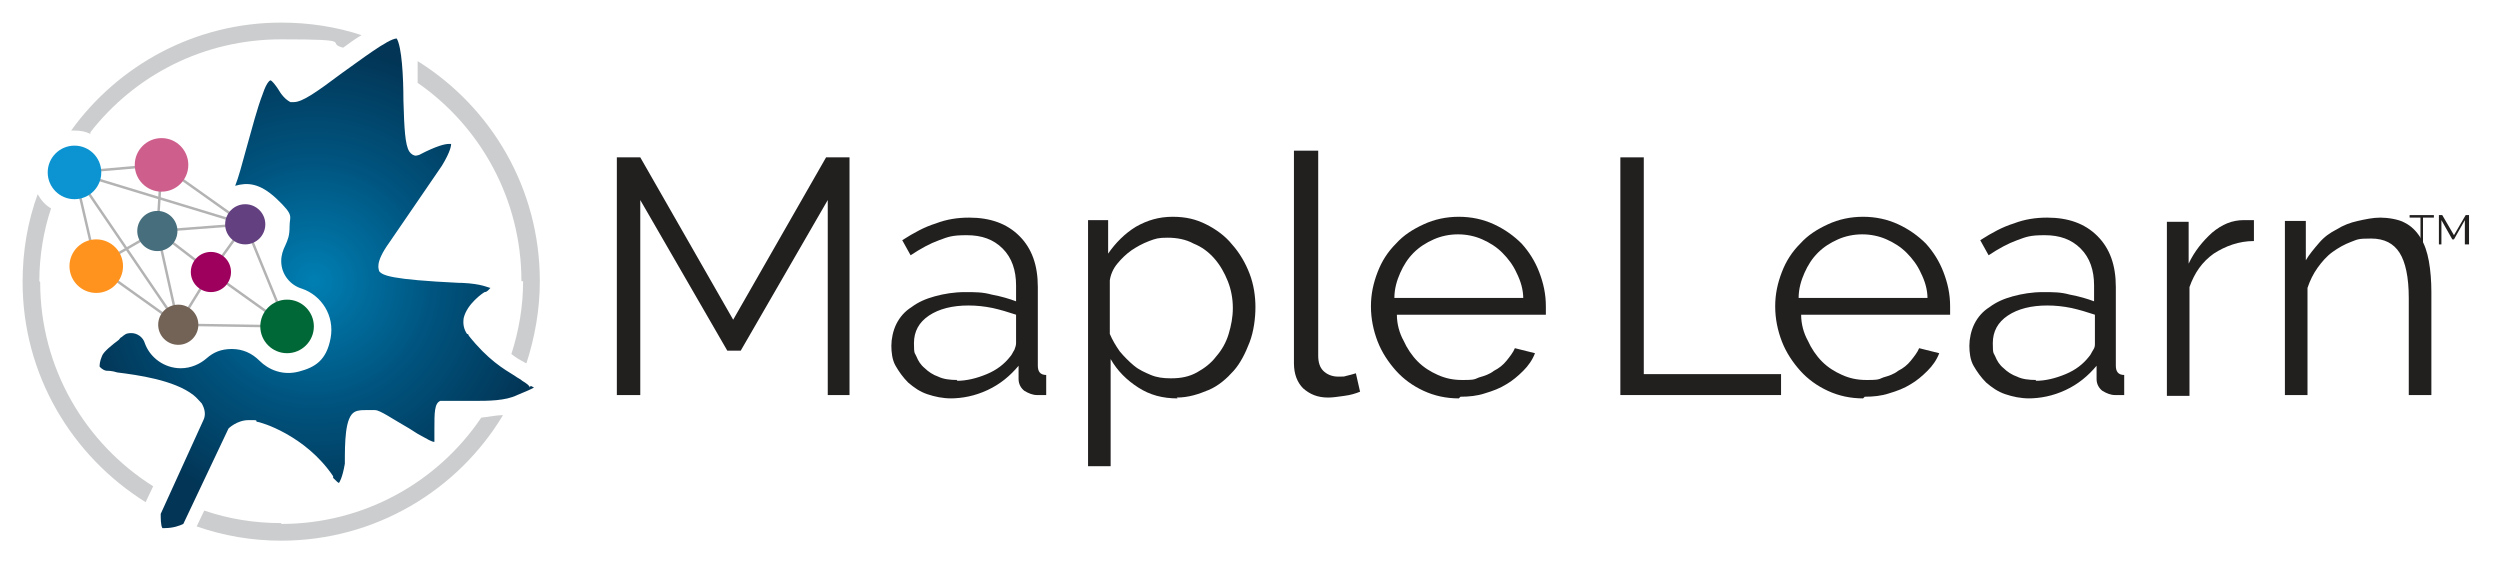 <?xml version="1.0" encoding="UTF-8"?>
<svg id="Layer_2_copy_5" data-name="Layer 2 copy 5" xmlns="http://www.w3.org/2000/svg" xmlns:xlink="http://www.w3.org/1999/xlink" version="1.1" viewBox="0 0 298.7 68.2">
  <defs>
    <style>
      .cls-1, .cls-2, .cls-3, .cls-4, .cls-5, .cls-6, .cls-7, .cls-8, .cls-9, .cls-10, .cls-11, .cls-12 {
        stroke-width: 0px;
      }

      .cls-1, .cls-13, .cls-14, .cls-15, .cls-16 {
        fill: none;
      }

      .cls-2 {
        fill: #221f1f;
      }

      .cls-3 {
        fill: #736357;
      }

      .cls-4 {
        fill: #ff931e;
      }

      .cls-5 {
        fill: #634080;
      }

      .cls-6 {
        fill: url(#radial-gradient-3);
      }

      .cls-7 {
        fill: #0b94d1;
      }

      .cls-8 {
        fill: #cccdce;
      }

      .cls-9 {
        fill: #466e7c;
      }

      .cls-17 {
        isolation: isolate;
      }

      .cls-10 {
        fill: #ce5f8d;
      }

      .cls-11 {
        fill: #006837;
      }

      .cls-12 {
        fill: #9e005d;
      }

      .cls-13 {
        stroke: #b3b3b3;
        stroke-width: .3px;
      }

      .cls-13, .cls-14, .cls-15, .cls-16 {
        stroke-miterlimit: 10;
      }

      .cls-14 {
        stroke: url(#radial-gradient);
      }

      .cls-14, .cls-15, .cls-16 {
        stroke-width: 1.3px;
      }

      .cls-15 {
        stroke: url(#radial-gradient-4);
      }

      .cls-16 {
        stroke: url(#radial-gradient-2);
      }
    </style>
    <radialGradient id="radial-gradient" cx="29.3" cy="43.2" fx="29.3" fy="43.2" r="0" gradientTransform="translate(0 70) scale(1 -1)" gradientUnits="userSpaceOnUse">
      <stop offset="0" stop-color="#007fb3"/>
      <stop offset=".5" stop-color="#005580"/>
      <stop offset="1" stop-color="#023556"/>
    </radialGradient>
    <radialGradient id="radial-gradient-2" cx="39.1" cy="46.9" fx="39.1" fy="46.9" r="0" gradientTransform="translate(0 70) scale(1 -1)" gradientUnits="userSpaceOnUse">
      <stop offset="0" stop-color="#007fb3"/>
      <stop offset=".5" stop-color="#005580"/>
      <stop offset="1" stop-color="#023556"/>
    </radialGradient>
    <radialGradient id="radial-gradient-3" cx="37.5" cy="36.4" fx="37.5" fy="36.4" r="28.2" gradientTransform="translate(0 70) scale(1 -1)" gradientUnits="userSpaceOnUse">
      <stop offset="0" stop-color="#007fb3"/>
      <stop offset=".5" stop-color="#005580"/>
      <stop offset="1" stop-color="#023556"/>
    </radialGradient>
    <radialGradient id="radial-gradient-4" cx="29.3" cy="43.2" fx="29.3" fy="43.2" r="0" gradientTransform="translate(0 70) scale(1 -1)" gradientUnits="userSpaceOnUse">
      <stop offset="0" stop-color="#007fb3"/>
      <stop offset=".5" stop-color="#005580"/>
      <stop offset="1" stop-color="#023556"/>
    </radialGradient>
  </defs>
  <g class="cls-17">
    <g class="cls-17">
      <path class="cls-2" d="M98.9,47.2v-23.3l-10.4,18h-1.6l-10.4-18v23.3h-2.8v-28.4h2.8l11.1,19.4,11.1-19.4h2.8v28.4h-2.8Z"/>
      <path class="cls-2" d="M113.7,47.6c-1.1,0-2-.2-2.9-.5-.9-.3-1.6-.8-2.3-1.4-.6-.6-1.1-1.3-1.5-2s-.5-1.6-.5-2.4.2-1.8.6-2.6c.4-.8,1-1.5,1.8-2,.8-.6,1.7-1,2.8-1.3,1.1-.3,2.3-.5,3.6-.5s2.1,0,3.2.3c1.1.2,2.1.5,2.9.8v-1.9c0-1.8-.5-3.3-1.6-4.4-1.1-1.1-2.5-1.6-4.3-1.6s-2.2.2-3.3.6c-1.1.4-2.2,1-3.4,1.8l-1-1.8c1.4-.9,2.7-1.6,4-2,1.3-.5,2.6-.7,4-.7,2.5,0,4.5.7,6,2.2,1.5,1.5,2.2,3.5,2.2,6.1v9.4c0,.7.3,1.1,1,1.1v2.4c-.2,0-.4,0-.6,0s-.3,0-.5,0c-.5,0-1-.2-1.5-.5-.4-.3-.7-.8-.7-1.4v-1.6c-1,1.2-2.2,2.2-3.7,2.9s-3,1-4.5,1ZM114.3,45.5c1.2,0,2.4-.3,3.6-.8,1.2-.5,2.1-1.2,2.8-2.1.2-.2.3-.5.5-.8.1-.3.2-.5.2-.8v-3.4c-.9-.3-1.9-.6-2.8-.8-1-.2-1.9-.3-2.9-.3-1.9,0-3.5.4-4.7,1.2-1.2.8-1.8,1.9-1.8,3.3s.1,1.1.3,1.6c.2.5.5,1,1,1.4.4.4,1,.8,1.6,1,.6.3,1.4.4,2.3.4Z"/>
      <path class="cls-2" d="M140.7,47.6c-1.8,0-3.3-.4-4.7-1.3-1.4-.9-2.5-2-3.3-3.4v12.8h-2.7v-29.4h2.4v4c.9-1.3,2-2.4,3.3-3.2,1.4-.8,2.8-1.2,4.4-1.2s2.8.3,4,.9c1.2.6,2.3,1.4,3.1,2.4.9,1,1.6,2.2,2.1,3.5.5,1.3.7,2.7.7,4s-.2,2.9-.7,4.2c-.5,1.3-1.1,2.5-1.9,3.4s-1.8,1.8-3,2.3-2.4.9-3.8.9ZM140,45.2c1.1,0,2.1-.2,3-.7.9-.5,1.7-1.1,2.3-1.9.7-.8,1.2-1.7,1.5-2.7.3-1,.5-2,.5-3.1s-.2-2.2-.6-3.2-.9-1.9-1.6-2.7c-.7-.8-1.5-1.4-2.5-1.8-.9-.5-2-.7-3.1-.7s-1.4.1-2.2.4-1.5.7-2.1,1.1c-.7.5-1.2,1-1.7,1.6-.5.6-.8,1.3-.9,2v6.4c.3.7.7,1.4,1.2,2.1.5.6,1.1,1.2,1.7,1.7.6.5,1.3.8,2,1.1.7.3,1.5.4,2.3.4Z"/>
      <path class="cls-2" d="M154.8,18h2.7v24.5c0,.8.2,1.4.6,1.8.4.4,1,.7,1.8.7s.6,0,1-.1.8-.2,1.1-.3l.5,2.2c-.5.2-1.1.4-1.9.5-.7.1-1.4.2-1.9.2-1.3,0-2.2-.4-3-1.1-.7-.7-1.1-1.7-1.1-3v-25.4Z"/>
      <path class="cls-2" d="M174.3,47.6c-1.5,0-2.9-.3-4.2-.9-1.3-.6-2.4-1.4-3.3-2.4-.9-1-1.7-2.2-2.2-3.5-.5-1.3-.8-2.7-.8-4.2s.3-2.8.8-4.1c.5-1.3,1.2-2.4,2.2-3.4.9-1,2-1.7,3.3-2.3s2.7-.9,4.2-.9,2.9.3,4.2.9c1.3.6,2.4,1.4,3.3,2.3.9,1,1.6,2.1,2.1,3.4.5,1.3.8,2.6.8,4.1s0,.4,0,.6c0,.2,0,.4,0,.4h-17.8c0,1.1.3,2.2.8,3.1.4.9,1,1.8,1.7,2.5s1.5,1.2,2.4,1.6,1.8.6,2.9.6,1.4,0,2-.3c.7-.2,1.3-.4,1.8-.8.6-.3,1.1-.7,1.5-1.2.4-.5.8-1,1-1.5l2.4.6c-.3.8-.8,1.5-1.4,2.1-.6.6-1.3,1.2-2,1.6-.8.5-1.6.8-2.6,1.1-.9.3-1.9.4-2.9.4ZM182,35.7c0-1.1-.3-2.1-.8-3.1-.4-.9-1-1.7-1.7-2.4-.7-.7-1.5-1.2-2.4-1.6-.9-.4-1.9-.6-2.9-.6s-2,.2-2.9.6c-.9.4-1.7.9-2.4,1.6-.7.7-1.2,1.5-1.6,2.4-.4.9-.7,1.9-.7,3h15.4Z"/>
    </g>
    <g class="cls-17">
      <path class="cls-2" d="M193.6,47.2v-28.4h2.8v25.9h16.4v2.5h-19.2Z"/>
    </g>
    <g class="cls-17">
      <path class="cls-2" d="M222.6,47.6c-1.5,0-2.9-.3-4.2-.9-1.3-.6-2.4-1.4-3.3-2.4-.9-1-1.7-2.2-2.2-3.5-.5-1.3-.8-2.7-.8-4.2s.3-2.8.8-4.1c.5-1.3,1.2-2.4,2.2-3.4.9-1,2-1.7,3.3-2.3s2.7-.9,4.2-.9,2.9.3,4.2.9c1.3.6,2.4,1.4,3.3,2.3.9,1,1.6,2.1,2.1,3.4.5,1.3.8,2.6.8,4.1s0,.4,0,.6c0,.2,0,.4,0,.4h-17.8c0,1.1.3,2.2.8,3.1.4.9,1,1.8,1.7,2.5s1.5,1.2,2.4,1.6,1.8.6,2.9.6,1.4,0,2-.3c.7-.2,1.3-.4,1.8-.8.6-.3,1.1-.7,1.5-1.2.4-.5.8-1,1-1.5l2.4.6c-.3.8-.8,1.5-1.4,2.1-.6.6-1.3,1.2-2,1.6-.8.5-1.6.8-2.6,1.1-.9.3-1.9.4-2.9.4ZM230.3,35.7c0-1.1-.3-2.1-.8-3.1-.4-.9-1-1.7-1.7-2.4-.7-.7-1.5-1.2-2.4-1.6-.9-.4-1.9-.6-2.9-.6s-2,.2-2.9.6c-.9.4-1.7.9-2.4,1.6-.7.7-1.2,1.5-1.6,2.4-.4.9-.7,1.9-.7,3h15.4Z"/>
      <path class="cls-2" d="M242.5,47.6c-1.1,0-2-.2-2.9-.5-.9-.3-1.6-.8-2.3-1.4-.6-.6-1.1-1.3-1.5-2s-.5-1.6-.5-2.4.2-1.8.6-2.6c.4-.8,1-1.5,1.8-2,.8-.6,1.7-1,2.8-1.3,1.1-.3,2.3-.5,3.6-.5s2.1,0,3.2.3c1.1.2,2.1.5,2.9.8v-1.9c0-1.8-.5-3.3-1.6-4.4s-2.5-1.6-4.3-1.6-2.2.2-3.3.6c-1.1.4-2.2,1-3.4,1.8l-1-1.8c1.4-.9,2.7-1.6,4-2,1.3-.5,2.6-.7,4-.7,2.5,0,4.5.7,6,2.2,1.5,1.5,2.2,3.5,2.2,6.1v9.4c0,.7.3,1.1,1,1.1v2.4c-.2,0-.4,0-.6,0s-.3,0-.5,0c-.5,0-1-.2-1.5-.5-.4-.3-.7-.8-.7-1.4v-1.6c-1,1.2-2.2,2.2-3.7,2.9-1.5.7-3,1-4.5,1ZM243.2,45.5c1.2,0,2.4-.3,3.6-.8,1.2-.5,2.1-1.2,2.8-2.1.2-.2.3-.5.5-.8s.2-.5.2-.8v-3.4c-.9-.3-1.9-.6-2.8-.8-1-.2-1.9-.3-2.9-.3-1.9,0-3.5.4-4.7,1.2-1.2.8-1.8,1.9-1.8,3.3s.1,1.1.3,1.6c.2.5.5,1,1,1.4.4.4,1,.8,1.6,1,.6.3,1.4.4,2.3.4Z"/>
      <path class="cls-2" d="M269.3,28.8c-1.8,0-3.4.6-4.8,1.5-1.4,1-2.3,2.3-2.9,4v13h-2.7v-20.8h2.6v5c.7-1.5,1.7-2.7,2.8-3.7,1.2-1,2.4-1.5,3.8-1.5h.7c.2,0,.4,0,.5,0v2.5Z"/>
      <path class="cls-2" d="M290.5,47.2h-2.7v-11.6c0-2.5-.4-4.3-1.1-5.4s-1.8-1.7-3.4-1.7-1.6.1-2.4.4c-.8.3-1.5.7-2.2,1.2-.7.5-1.3,1.2-1.8,1.9-.5.7-.9,1.5-1.2,2.4v12.8h-2.7v-20.8h2.5v4.7c.4-.7,1-1.4,1.6-2.1s1.3-1.2,2.1-1.6c.8-.5,1.6-.8,2.5-1,.9-.2,1.8-.4,2.7-.4s2.2.2,2.9.6c.8.4,1.4,1,1.9,1.8.5.8.8,1.7,1,2.8.2,1.1.3,2.4.3,3.7v12.2Z"/>
    </g>
  </g>
  <g class="cls-17">
    <g class="cls-17">
      <path class="cls-2" d="M290.8,26h-1.3v3.2h-.3v-3.2h-1.3v-.3h2.9v.3Z"/>
      <path class="cls-2" d="M294.5,29.2v-2.9l-1.3,2.3h-.2l-1.3-2.3v2.9h-.3v-3.5h.4l1.4,2.4,1.4-2.4h.4v3.5h-.3Z"/>
    </g>
  </g>
  <polygon class="cls-13" points="8.9 20.6 21.3 38.8 18.8 27.6 25.2 32.5 34.3 39 29.3 26.8 8.9 20.6"/>
  <polyline class="cls-13" points="8.9 20.6 11.5 31.8 18.8 27.6 19.3 19.7 29.3 26.8 25.2 32.5 21.3 38.8 34.3 39"/>
  <line class="cls-13" x1="21.3" y1="38.8" x2="11.5" y2="31.8"/>
  <line class="cls-13" x1="8.9" y1="20.6" x2="19.3" y2="19.7"/>
  <line class="cls-13" x1="29.3" y1="26.8" x2="18.8" y2="27.6"/>
  <g>
    <g>
      <circle class="cls-7" cx="8.9" cy="20.6" r="3.2"/>
      <circle class="cls-4" cx="11.5" cy="31.8" r="3.2"/>
      <circle class="cls-11" cx="34.3" cy="39" r="3.2"/>
      <circle class="cls-10" cx="19.3" cy="19.7" r="3.2"/>
      <circle class="cls-9" cx="18.8" cy="27.6" r="2.4"/>
      <circle class="cls-3" cx="21.3" cy="38.8" r="2.4"/>
      <path class="cls-14" d="M29.3,26.8"/>
      <path class="cls-16" d="M39.1,23.1"/>
      <circle class="cls-12" cx="25.2" cy="32.5" r="2.4"/>
    </g>
    <path class="cls-6" d="M63.3,46.3c0-.2-.4-.5-.9-.8-.2-.2-.5-.3-.9-.6-1.3-.8-3.2-1.9-5.5-4.8,0,0,0-.2-.2-.2-.4-.6-.5-1.2-.4-1.9.4-1.7,2.3-3,2.5-3.1h0c.3,0,.5-.3.7-.5-.2,0-1-.5-3.4-.6h-.3c-8.3-.4-9.2-.9-9.6-1.4,0-.2-.6-.9,1.2-3.4.4-.6,5.7-8.3,6.3-9.2,1.1-1.8,1.1-2.5,1.1-2.6h-.3c-.4,0-1.4.2-3.5,1.3,0,0-.3.1-.4.1-.3,0-.6-.2-.8-.5-.5-.8-.6-2.7-.7-6.1,0-2.9-.2-6.4-.8-7.4h0c-1,0-4.5,2.7-6.5,4.1-3.2,2.4-4.8,3.5-5.8,3.5s-.3,0-.4,0c-.6-.3-1.1-.9-1.5-1.6-.2-.3-.7-1-.9-1,0,0-.4.1-.9,1.6-.7,1.8-1.3,4.2-1.9,6.3-.6,2.2-1,3.7-1.4,4.7,1.4-.4,2.9-.4,5,1.6s1.5,2,1.5,3.2-.2,1.6-.5,2.3h0c-.3.6-.5,1.2-.5,1.9,0,1.6,1.1,2.9,2.5,3.3h0c2.3.8,3.9,3.2,3.4,5.9s-1.9,3.5-3.8,4-3.6-.2-4.7-1.3h0c-.9-.9-2-1.4-3.3-1.4s-2.2.4-3,1.1h0c-.8.7-1.9,1.2-3.1,1.2-2,0-3.7-1.3-4.3-3h0c-.2-.7-.9-1.2-1.6-1.2s-.8.2-1.2.5h0c-.1,0-.2.2-.3.3-.8.6-1.8,1.4-2,1.9-.3.7-.3,1.1-.3,1.3h0c0,0,.3.4.8.5.2,0,.7,0,1.3.2,2.4.3,6.8.9,9.1,2.7.4.3.7.7,1,1,.4.7.5,1.4.2,2l-5.1,11.2c0,.5,0,1.4.2,1.7,0,0,.1,0,.2,0h.1c1,0,1.8-.3,2.2-.5l5.4-11.4h0c0,0,1-1,2.4-1s.7,0,1,.2c.4,0,5.8,1.6,9.1,6.5h0v.2c.4.4.6.6.7.6,0,0,.4-.5.7-2.3,0-2.5,0-5.6,1.2-6.2.4-.2.9-.2,1.3-.2s.9,0,1.1,0c.6,0,2,1,4.1,2.2.5.3.9.6,1.3.8.9.5,1.4.8,1.7.8v-1.5c0-2,0-3.1.7-3.4h4c1.7,0,3.8,0,5.2-.7.5-.2,1.7-.7,2-.9h0l-.4-.2Z"/>
  </g>
  <path class="cls-1" d="M10.8,15.8c1.9.8,3.2,2.6,3.2,4.8s-2.3,5.2-5.2,5.2-2-.3-2.9-.9c-.9,2.8-1.4,5.7-1.4,8.7,0,10.3,5.4,19.3,13.5,24.4l4-8.9h0c0,0-.2-.3-.5-.5-1.9-1.5-6.1-2-8.1-2.3-.8,0-1.2-.2-1.5-.2-1.1-.3-1.7-.8-2-1.3s0,0,0,0h0c0,0,0-.3-.1-.4,0,0,0-.2-.1-.4,0-.5,0-1.3.4-2.5.5-1,1.6-1.9,2.6-2.7l.3-.3s.1,0,.2,0c.6-.5,1.4-.7,2.2-.7s1.1,0,1.6.4c.4-1.7,1.8-3.1,3.5-3.4-.3-.6-.5-1.3-.5-2s0-.4,0-.6c-.4,0-.8.2-1.2.2-.8,0-1.6-.2-2.2-.6v.4c0,2.8-2.3,5.2-5.2,5.2s-5.2-2.3-5.2-5.2,2.3-5.2,5.2-5.2,2.1.3,2.9.9c0-1.5.8-2.8,1.9-3.6-1.3-.9-2.2-2.5-2.2-4.2,0-2.8,2.3-5.2,5.2-5.2s5.2,2.3,5.2,5.2-1.1,3.6-2.7,4.5c.9.8,1.6,2,1.6,3.4s0,.4,0,.6c.4-.1.8-.2,1.2-.2h.7c-.1-.4-.2-.9-.2-1.3,0-1.4.7-2.7,1.7-3.5h0c-.5-.6-.7-1.3-.4-2,.3-.9.7-2.3,1.3-4.5.6-2.2,1.2-4.6,1.9-6.5.7-1.8,1.3-2.6,2.3-2.8h1c.8.2,1.3.8,2,1.8.2.2.4.5.6.7.8-.4,3-2,4.4-3.1.6-.4,1.1-.8,1.5-1.1-2.4-.6-4.9-1-7.4-1-9.2,0-17.5,4.4-22.8,11.1l-.3-.2Z"/>
  <path class="cls-1" d="M57.5,49.8h-4v2.9c0,.6-.3,1.3-.8,1.6-.3.2-.8.4-1.2.4s-.4,0-.6,0c-.5-.2-1.1-.5-2-1-.4-.2-.9-.5-1.3-.8-1.1-.7-3-1.8-3.5-2h-.7c-.4,0,0,0-.2,0,0,.4-.4,1.6-.3,4.3v.4c-.3,1.9-.7,3-1.4,3.5-.4.3-.8.5-1.3.5s-.5,0-.7,0c-.6-.2-1.1-.7-1.5-1.4,0,0,0-.2-.2-.3-2.8-4.2-7.7-5.6-7.9-5.6h-.5c-.4,0-.7.2-.9.3l-4.1,8.7c2.9,1,6,1.5,9.2,1.5,9.9,0,18.7-5,23.9-12.7h0Z"/>
  <path class="cls-1" d="M50.2,9.9v1.9c0,1.4,0,3.1.2,4.2,1.8-.8,2.7-.9,3.2-.9s.9.1,1.3.3c.3.2.5.4.7.7.4.7.7,1.9-1.1,4.7-.6.9-5.9,8.6-6.3,9.3-.3.4-.5.8-.7,1.1,1,.2,3.2.4,7.5.6h.3c2.9.2,3.9.6,4.4.9.5.3.8.8.9,1.4s0,1.2-.5,1.6c-.3.4-.8.7-1.2.9-.6.4-1.5,1.2-1.6,1.8v.4h0c1.4,1.7,2.6,2.7,3.6,3.4.9-2.7,1.4-5.6,1.4-8.7,0-9.8-4.9-18.5-12.4-23.7h.3Z"/>
  <path class="cls-1" d="M31.4,30.7c-.6.4-1.4.6-2.1.6h-.7c.1.4.2.9.2,1.3,0,2.2-1.5,4-3.6,4.4.3.6.5,1.3.5,2v.8c.6-.2,1.2-.3,1.8-.3s1.2,0,1.7.2v-.5c0-2.2,1.4-4.1,3.4-4.8-.7-.9-1.2-2.1-1.2-3.3s0-.1,0-.2v-.2Z"/>
  <path class="cls-8" d="M62.5,33.6c0,3-.5,5.9-1.4,8.7.5.4,1,.7,1.4.9,0,0,.3.2.4.2,1-3.1,1.6-6.4,1.6-9.8,0-11.1-5.8-20.8-14.6-26.3,0,.8,0,1.6,0,2.6,7.5,5.2,12.4,13.9,12.4,23.7h0Z"/>
  <path class="cls-8" d="M33.6,62.5c-3.2,0-6.3-.5-9.2-1.5l-.9,1.9c3.2,1.1,6.5,1.7,10.1,1.7,11.2,0,21.1-6,26.5-15-.8,0-1.6.2-2.6.3-5.2,7.7-14,12.7-23.9,12.7h0Z"/>
  <path class="cls-8" d="M4.7,33.6c0-3,.5-6,1.4-8.7-.7-.4-1.2-1-1.6-1.7-1.2,3.3-1.8,6.8-1.8,10.5,0,11.1,5.9,20.8,14.7,26.3l.9-1.9c-8.1-5.1-13.5-14.1-13.5-24.4h0Z"/>
  <path class="cls-8" d="M10.8,15.8c5.3-6.8,13.5-11.1,22.8-11.1s5.1.4,7.4,1c.8-.6,1.5-1.1,2.2-1.5-3-1-6.3-1.5-9.6-1.5-10.3,0-19.5,5.1-25.1,12.9h.4c.7,0,1.3.1,1.9.4v-.2Z"/>
  <path class="cls-15" d="M29.3,26.8"/>
  <circle class="cls-5" cx="29.3" cy="26.8" r="2.4"/>
</svg>